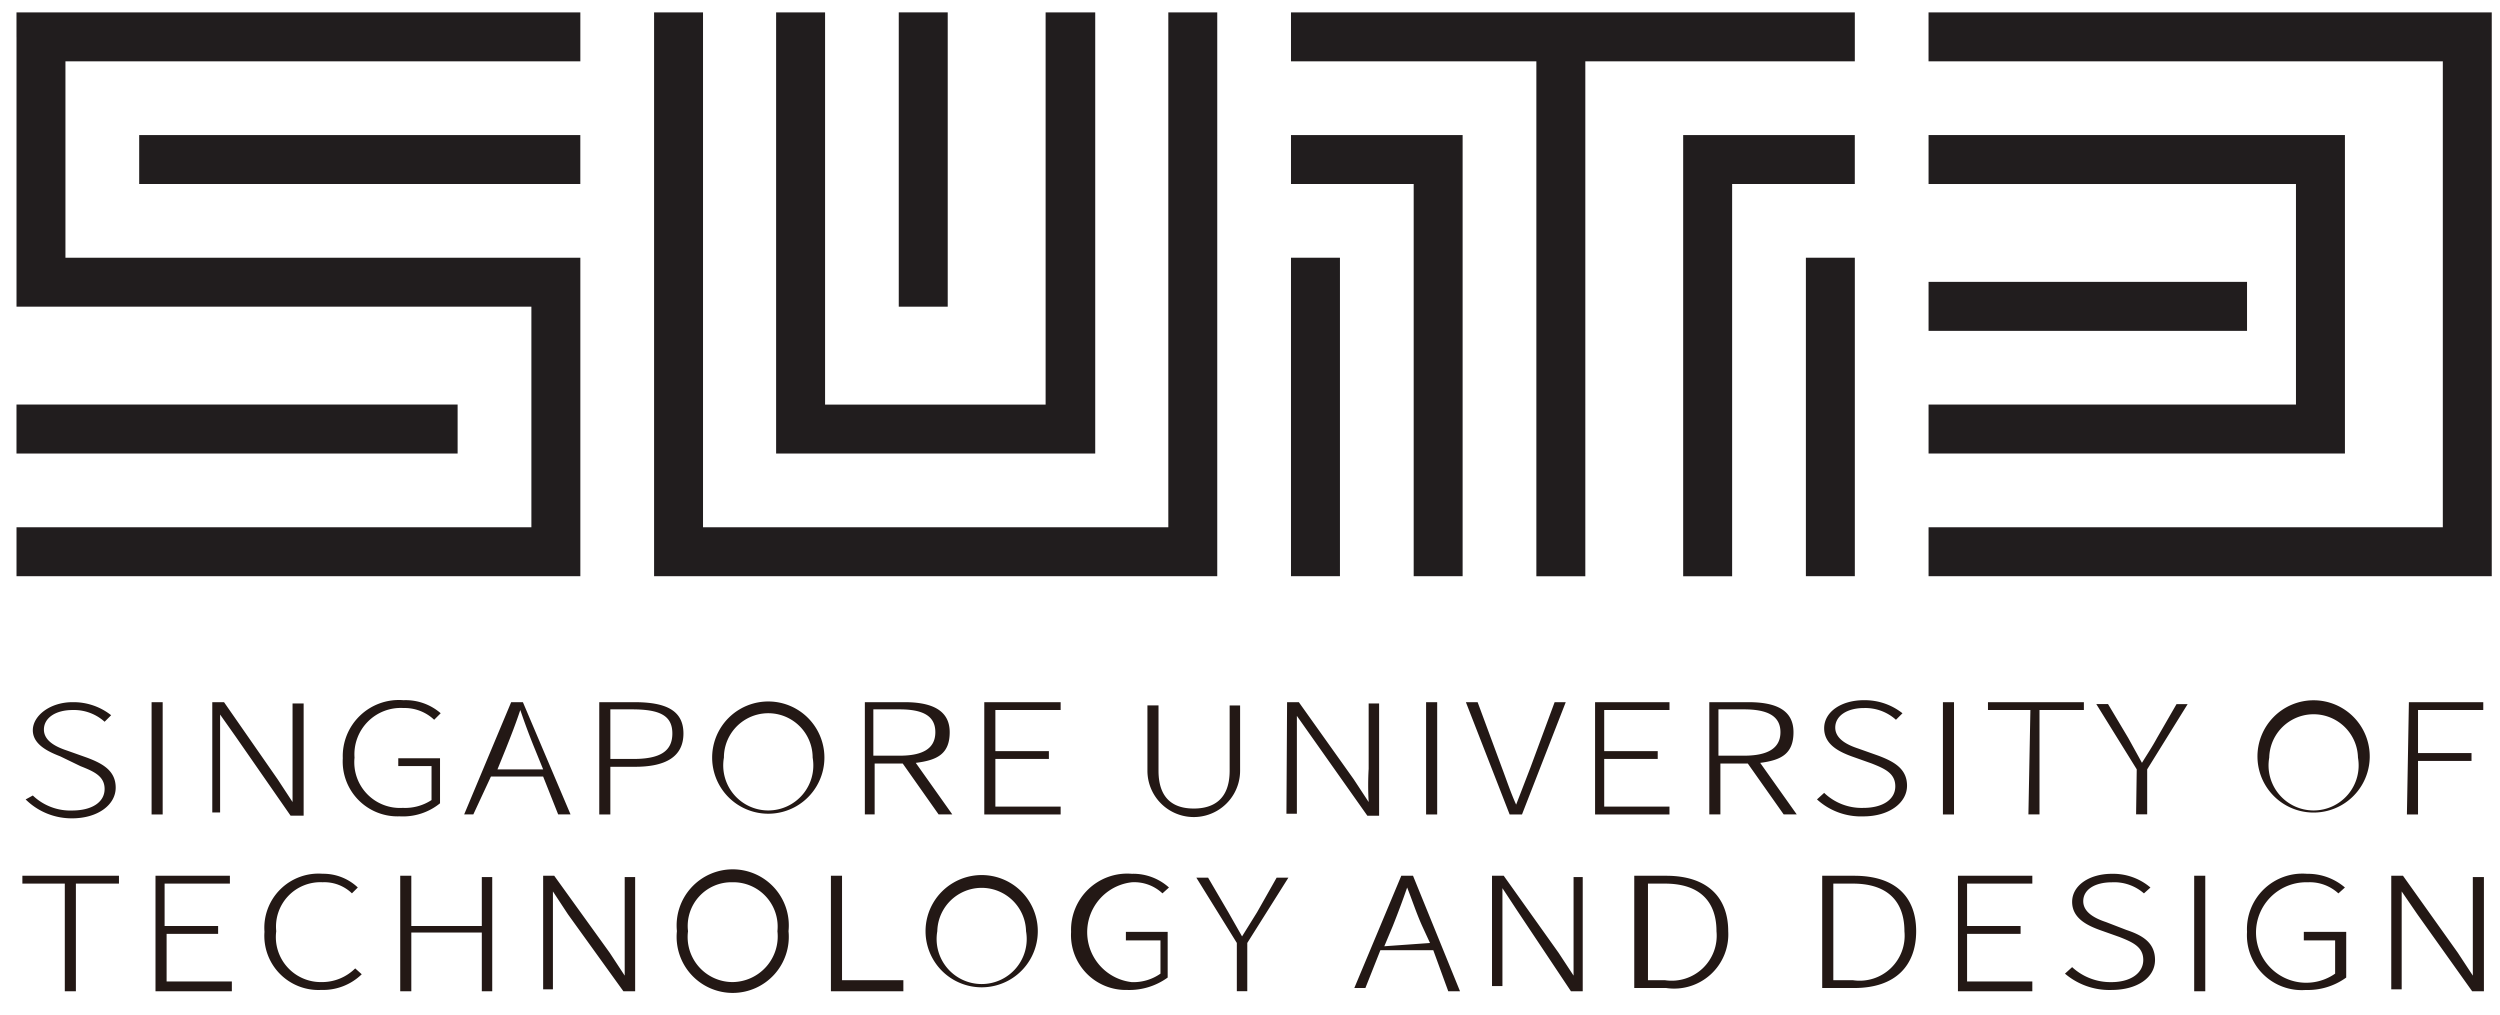 <svg width="101" height="41" viewBox="0 0 101 41" fill="none" xmlns="http://www.w3.org/2000/svg"><path d="M.667 1.502V12.39h20.801v8.912H.667v1.977h22.779V10.413H2.644V2.477h20.802V.5H.666v1.002zM52.156 2.477h9.913V23.28h1.978V2.477h10.888V.5H52.156v1.977zM90.78 11.388H77.914v1.978H90.78v-1.978zM44.247 17.32V.5h-2.004v15.845h-8.91V.5h-1.978V18.322h12.892V17.32z" fill="#211D1E"/><path d="M18.49 16.344H.666v1.978h17.822v-1.978zM23.445 5.456H5.623v1.978h17.822V5.456zM98.69.5H77.913v1.977H98.69v18.825H77.914v1.977h22.753V.5h-1.978z" fill="#211D1E"/><path d="M94.735 18.322V5.456H77.914v1.978h14.843v8.91H77.914v1.978h16.821zM74.935 10.412h-1.977v12.866h1.977V10.412zM54.134 10.412h-1.978v12.866h1.978V10.412z" fill="#211D1E"/><path d="M68.977 5.456H68V23.28h1.978V7.434h4.956V5.456h-5.958zM57.113 5.456h-4.957v1.978h4.957v15.845h1.977V5.456H57.113zM47.2 21.302H28.402V.5h-1.977v22.779h22.752V.5H47.2v20.802z" fill="#211D1E"/><path d="M38.289.5H36.31v11.89h1.978V.5z" fill="#211D1E"/><path d="M1.036 32.297l.29-.159a2.189 2.189 0 0 0 1.582.607c.817 0 1.318-.343 1.318-.87 0-.528-.448-.712-.976-.923l-.817-.396c-.474-.184-1.107-.474-1.107-1.054 0-.58.685-1.134 1.608-1.134a2.452 2.452 0 0 1 1.556.527l-.264.264a1.846 1.846 0 0 0-1.292-.474c-.685 0-1.16.316-1.16.79 0 .475.527.712.923.844l.817.29c.633.237 1.16.527 1.16 1.213 0 .685-.712 1.239-1.766 1.239a2.637 2.637 0 0 1-1.872-.764zM6.124 28.368h.448v4.535h-.448v-4.535zM8.576 28.368h.475l2.162 3.11.606.924V28.42h.448v4.534h-.527l-2.215-3.19-.633-.896v3.955h-.316v-4.456zM13.849 30.634a2.267 2.267 0 0 1 2.452-2.346 2.162 2.162 0 0 1 1.503.527l-.264.264a1.74 1.74 0 0 0-1.24-.475 1.872 1.872 0 0 0-1.977 2.004 1.845 1.845 0 0 0 1.951 2.03c.41.02.817-.091 1.16-.316V30.95H16.09v-.317h1.687v1.82a2.373 2.373 0 0 1-1.634.527 2.215 2.215 0 0 1-2.294-2.347zM21.943 31.373h-2.11l-.711 1.53h-.37l1.899-4.535h.474l1.925 4.535h-.5l-.607-1.53zm0-.29l-.343-.843a27.16 27.16 0 0 1-.58-1.556c-.184.554-.37 1.028-.58 1.556l-.343.844h1.846zM24.21 28.368h1.424c1.239 0 1.977.316 1.977 1.265 0 .95-.738 1.345-1.95 1.345h-1.003v1.925h-.448v-4.535zm1.371 2.294c1.055 0 1.582-.29 1.582-1.029 0-.738-.527-.975-1.635-.975h-.87v2.004h.923zM28.771 30.607a2.267 2.267 0 1 1 4.535 0 2.267 2.267 0 0 1-4.535 0zm4.06 0a1.792 1.792 0 0 0-3.585 0 1.82 1.82 0 1 0 3.585 0zM37.92 32.903l-1.45-2.057h-1.134v2.057h-.396v-4.535h1.609c1.08 0 1.819.316 1.819 1.213 0 .896-.528 1.133-1.371 1.239l1.476 2.083h-.553zm-2.637-2.373h1.055c.949 0 1.45-.29 1.45-.95 0-.658-.501-.922-1.45-.922h-1.055v1.872zM39.765 28.368h3.085v.316h-2.637v1.661h2.162v.317h-2.162v1.924h2.637v.317h-3.085v-4.535zM46.356 31.136v-2.637h.448v2.637c0 1.186.66 1.529 1.424 1.529.765 0 1.45-.343 1.45-1.53V28.5h.422v2.637a1.872 1.872 0 1 1-3.744 0zM51.998 28.368h.475l2.214 3.11.607.924a11.467 11.467 0 0 1 0-1.345v-2.636h.422v4.534h-.475l-2.215-3.137-.632-.896v3.954h-.422l.026-4.508zM57.614 28.368h.448v4.535h-.448v-4.535zM59.222 28.368h.474l.976 2.636c.21.554.343.976.58 1.503l.58-1.503.975-2.636h.449l-1.767 4.535h-.5l-1.767-4.535zM64.442 28.368h3.006v.316H64.81v1.661h2.162v.317h-2.162v1.924h2.637v.317h-3.006v-4.535zM72.061 32.903l-1.45-2.057h-1.107v2.057h-.448v-4.535h1.582c1.107 0 1.819.316 1.819 1.213 0 .896-.527 1.133-1.345 1.239l1.477 2.083h-.528zm-2.636-2.373h1.028c.95 0 1.477-.29 1.477-.95 0-.658-.528-.922-1.477-.922h-1.028v1.872zM73.406 32.296l.29-.264a2.188 2.188 0 0 0 1.582.607c.79 0 1.292-.343 1.292-.87 0-.528-.422-.712-.95-.923l-.817-.29c-.5-.185-1.107-.475-1.107-1.134 0-.659.686-1.134 1.608-1.134a2.452 2.452 0 0 1 1.556.528l-.264.263a1.846 1.846 0 0 0-1.292-.474c-.685 0-1.16.316-1.16.79 0 .475.527.713.923.844l.817.29c.633.238 1.16.528 1.16 1.213 0 .686-.712 1.24-1.766 1.24a2.636 2.636 0 0 1-1.872-.686zM78.494 28.368h.448v4.535h-.448v-4.535zM82.027 28.684h-1.713v-.316h3.875v.316h-1.793v4.219h-.448l.08-4.219zM86.325 31.082l-1.635-2.637h.475l.817 1.371.553 1.002c.211-.343.422-.66.607-1.002l.79-1.37h.449l-1.635 2.636V32.9h-.448l.026-1.82zM91.202 30.607a2.268 2.268 0 1 1 4.535 0 2.268 2.268 0 0 1-4.535 0zm4.06 0a1.793 1.793 0 0 0-3.585 0 1.82 1.82 0 1 0 3.585 0zM97.319 28.368h3.005v.316h-2.636v1.74h2.161v.317h-2.161v2.162h-.449l.08-4.535zM2.618 35.698H.904v-.317h3.902v.317h-1.74v4.35h-.448v-4.35zM6.282 35.381h3.006v.317H6.65v1.713h2.162v.317H6.731v1.924h2.636v.396H6.282V35.38zM10.685 37.646a2.188 2.188 0 0 1 2.347-2.346 2.03 2.03 0 0 1 1.423.554l-.237.237a1.608 1.608 0 0 0-1.186-.448 1.794 1.794 0 0 0-1.872 1.977 1.818 1.818 0 0 0 1.845 2.056 1.898 1.898 0 0 0 1.345-.553l.264.237a2.242 2.242 0 0 1-1.635.633 2.187 2.187 0 0 1-2.294-2.347zM16.169 35.381h.448v2.03h2.848v-1.977h.421v4.614h-.421v-2.373h-2.848v2.373h-.448V35.38zM21.943 35.381h.448l2.241 3.111.606.923v-3.981h.422v4.614h-.474l-2.241-3.111-.607-.923v3.955h-.395V35.38zM27.348 37.62a2.266 2.266 0 1 1 4.508 0 2.266 2.266 0 1 1-4.509 0zm4.06 0a1.792 1.792 0 0 0-1.82-1.977 1.766 1.766 0 0 0-1.792 1.977 1.82 1.82 0 0 0 1.792 2.056 1.845 1.845 0 0 0 1.82-2.056zM33.57 35.381h.448V39.6h2.478v.448h-2.927V35.38zM37.392 37.62a2.267 2.267 0 1 1 4.535 0 2.267 2.267 0 0 1-4.535 0zm4.06 0a1.793 1.793 0 0 0-3.585 0 1.82 1.82 0 1 0 3.585 0zM43.272 37.648a2.27 2.27 0 0 1 2.451-2.347 2.162 2.162 0 0 1 1.503.554l-.263.237a1.662 1.662 0 0 0-1.24-.448 2.03 2.03 0 0 0 0 4.034c.414.015.822-.105 1.16-.343v-1.344h-1.397v-.343h1.688v1.845c-.475.344-1.05.52-1.635.501a2.215 2.215 0 0 1-2.267-2.346zM49.968 38.095l-1.635-2.636h.475l.817 1.397.554.975.606-.975.791-1.398h.475l-1.661 2.637v1.95h-.422v-1.95zM57.904 38.387h-2.136l-.606 1.529h-.448l1.898-4.535h.474l1.899 4.667h-.475l-.606-1.661zm-.132-.29l-.316-.686c-.238-.527-.396-1.028-.607-1.555a37.23 37.23 0 0 1-.58 1.555l-.343.818 1.846-.132zM60.277 35.381h.474l2.215 3.111.606.923v-3.981h.37v4.614h-.475l-2.162-3.243-.607-.923v3.955h-.421V35.38zM66.024 35.381h1.292c1.66 0 2.504.87 2.504 2.241a2.188 2.188 0 0 1-2.504 2.294h-1.292v-4.535zm1.24 4.219a1.818 1.818 0 0 0 2.082-1.978c0-1.16-.633-1.924-2.083-1.924h-.685V39.6h.685zM73.617 35.381h1.292c1.687 0 2.504.87 2.504 2.241s-.817 2.294-2.504 2.294h-1.292v-4.535zm1.24 4.219a1.818 1.818 0 0 0 2.082-1.978c0-1.16-.633-1.924-2.083-1.924h-.79V39.6h.79zM79.1 35.381h3.006v.317H79.47v1.713h2.162v.317H79.47v1.924h2.636v.396h-3.005V35.38zM83.424 39.336l.29-.264c.431.397.997.614 1.582.606.791 0 1.292-.369 1.292-.896s-.422-.712-.949-.923l-.817-.29c-.501-.184-1.108-.474-1.108-1.133 0-.66.686-1.134 1.609-1.134a2.32 2.32 0 0 1 1.555.554l-.263.237a1.82 1.82 0 0 0-1.292-.448c-.686 0-1.16.29-1.16.764 0 .475.527.712.922.844l.818.316c.632.211 1.16.501 1.16 1.213 0 .712-.712 1.213-1.767 1.213a2.77 2.77 0 0 1-1.872-.66zM88.645 35.381h.448v4.667h-.448V35.38zM90.78 37.648a2.241 2.241 0 0 1 2.426-2.346 2.294 2.294 0 0 1 1.529.553l-.264.238a1.714 1.714 0 0 0-1.239-.449 2.03 2.03 0 1 0 1.107 3.691v-1.344h-1.265v-.343h1.713v1.845c-.474.344-1.049.52-1.634.502a2.214 2.214 0 0 1-2.373-2.347zM96.607 35.381h.474l2.215 3.111.606.923v-3.981h.448v4.614h-.474l-2.215-3.111-.633-.923v3.955h-.421V35.38z" fill="#231815"/></svg>